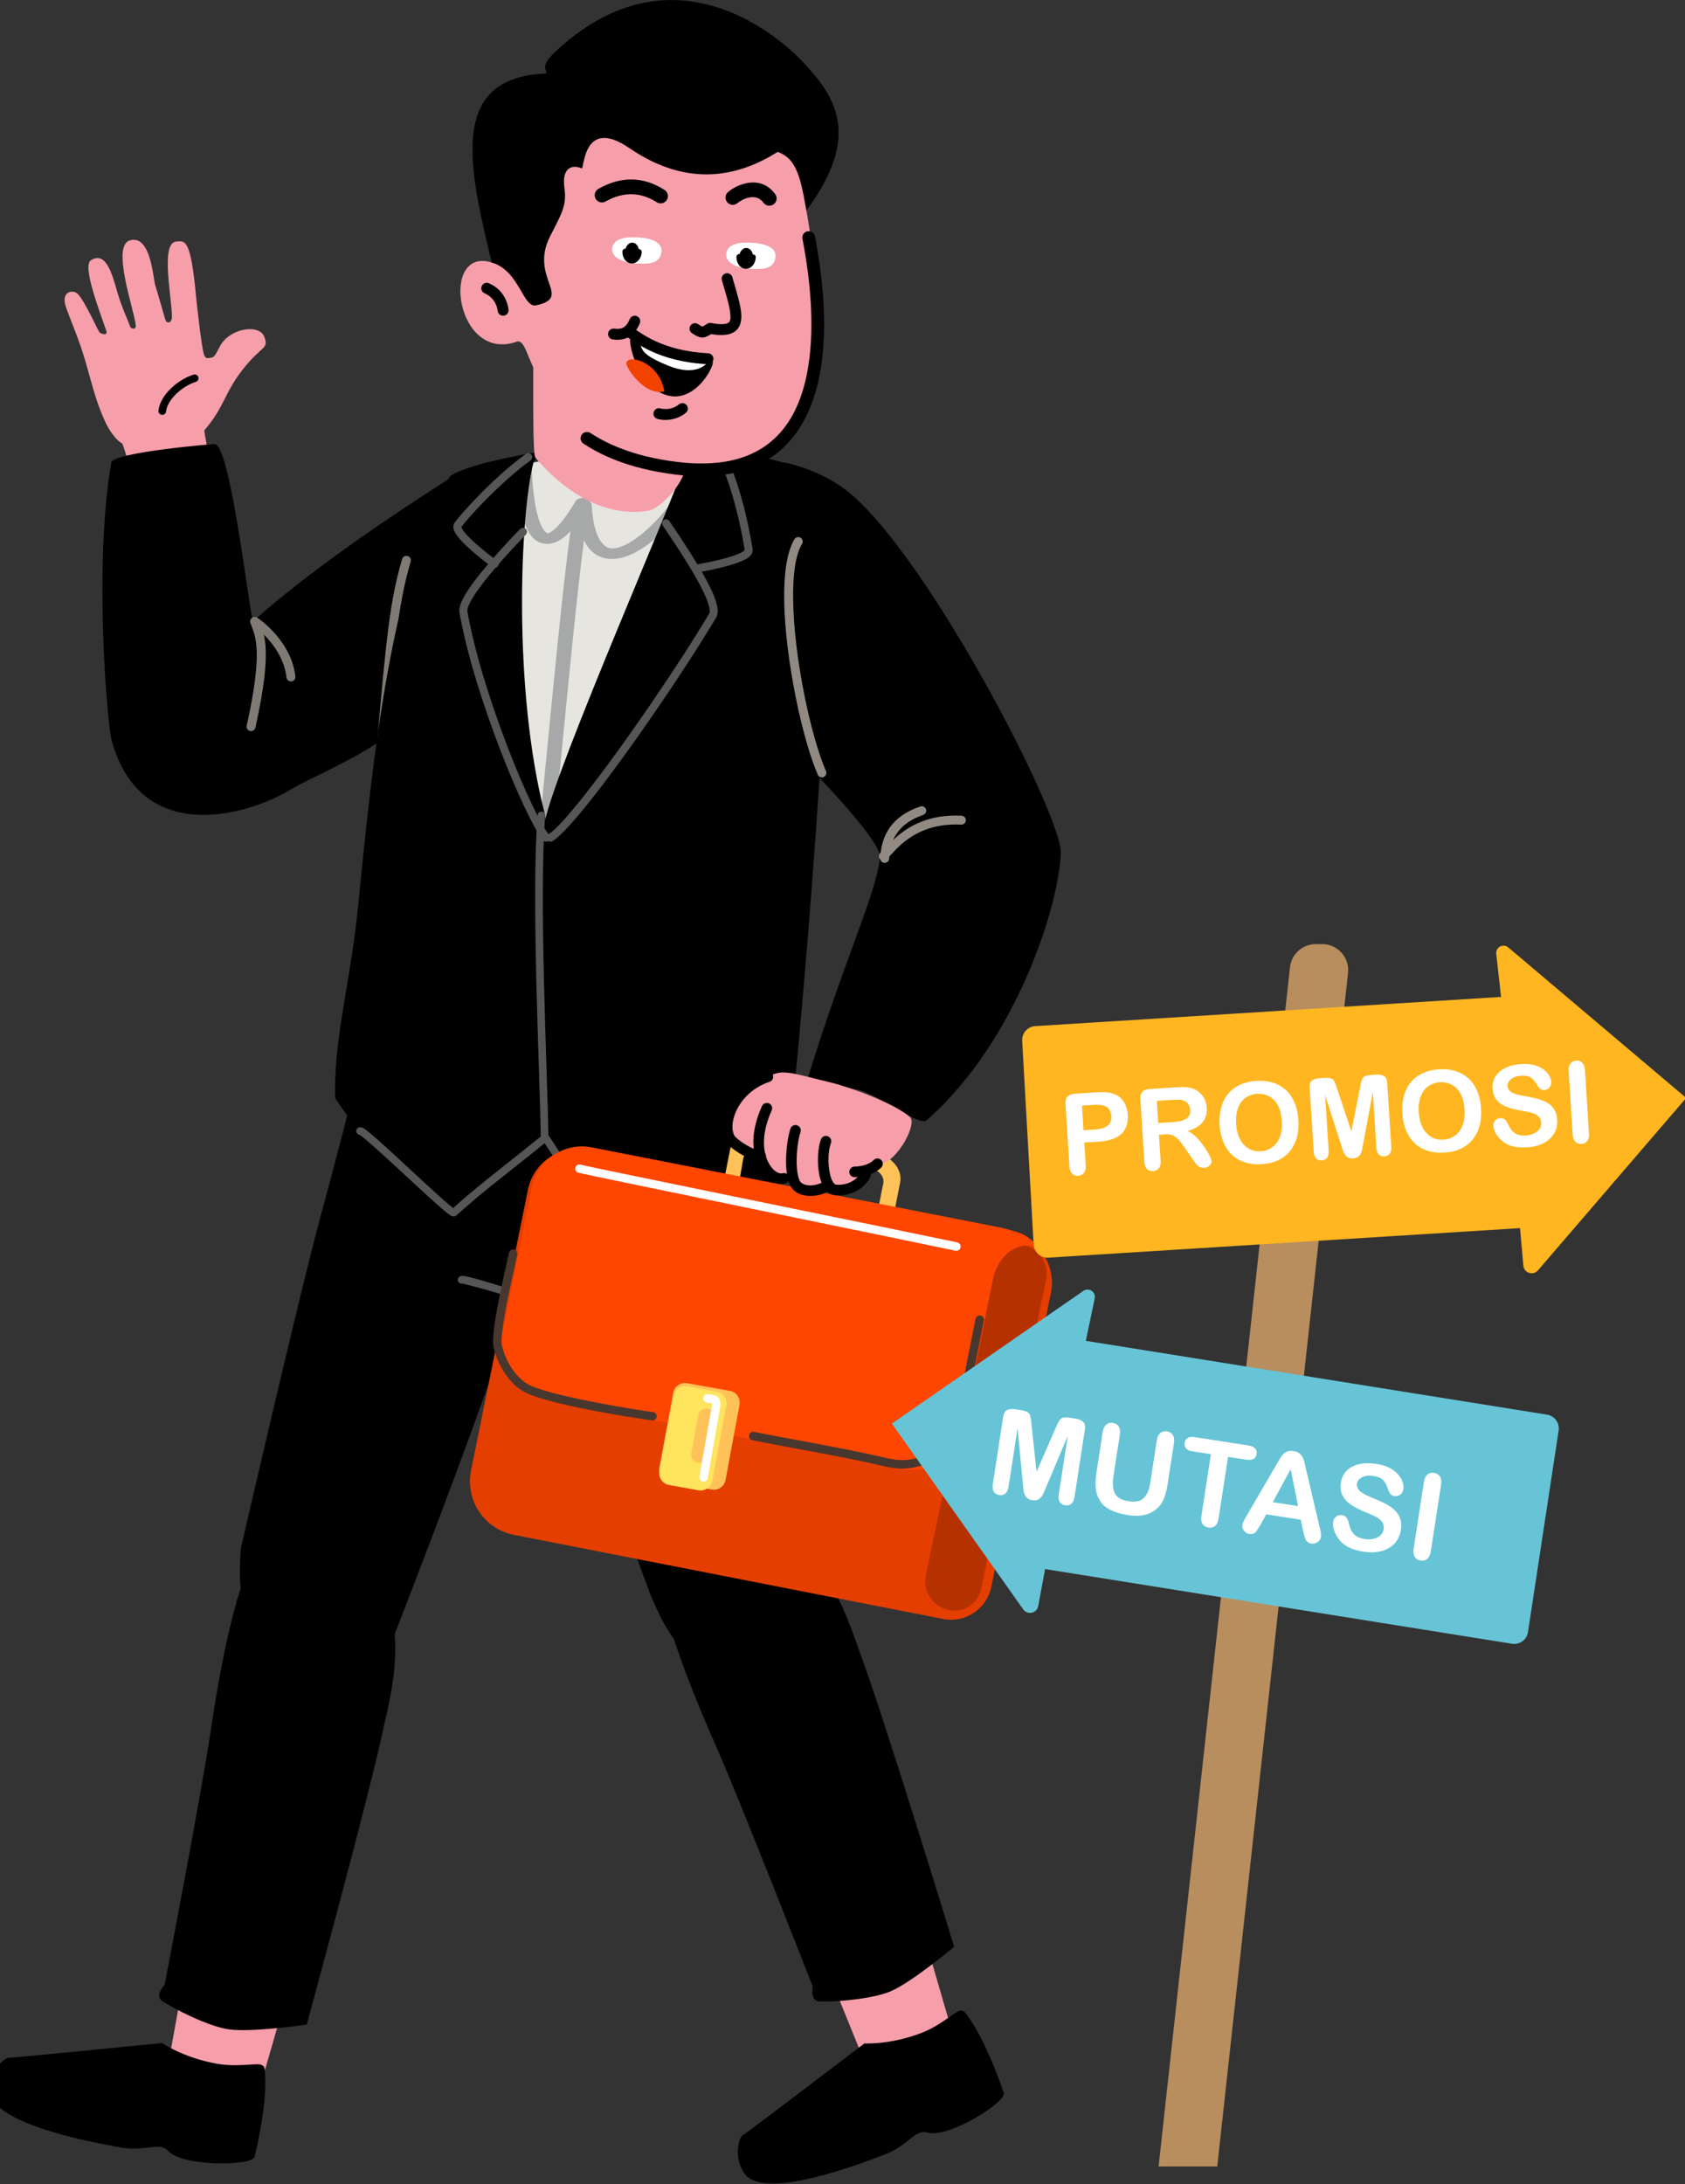 <?xml version="1.0" encoding="UTF-8" standalone="no"?>
<!DOCTYPE svg PUBLIC "-//W3C//DTD SVG 1.1//EN" "http://www.w3.org/Graphics/SVG/1.1/DTD/svg11.dtd">
<svg width="100%" height="100%" viewBox="0 0 1123 1455" version="1.1" xmlns="http://www.w3.org/2000/svg" xmlns:xlink="http://www.w3.org/1999/xlink" xml:space="preserve" xmlns:serif="http://www.serif.com/" style="fill-rule:evenodd;clip-rule:evenodd;stroke-linecap:round;stroke-linejoin:round;stroke-miterlimit:0.203;">
    <rect x="0" y="0" width="1123" height="1455" fill="#333333" stroke="none"/>
    <g transform="matrix(1,0,0,1,-4245.84,-7423.71)">
        <g transform="matrix(1.575,0,0,1.357,3778.37,7337.19)">
            <g transform="matrix(-0.875,0.063,0.047,0.884,1076.16,-465.057)">
                <g>
                    <g transform="matrix(-0.988,0.002,-0.001,0.689,1581.56,-67.586)">
                        <path d="M915.495,1266.46C988.128,1248.83 1030.34,1282.12 1037.69,1300.81C1042.5,1313.05 1028.49,1506.45 1031.28,1522.97C1033.99,1539.04 1005.57,1691.39 1007.34,1709.54C1009.61,1732.81 984.09,1721.38 972.087,1721.63C942.74,1722.23 884.305,1734.69 839.39,1731.41C829.679,1730.7 847.908,1462.51 853.625,1440.46C857.341,1426.13 898.144,1281.64 915.495,1266.46Z" style="fill:rgb(230,229,224);"/>
                    </g>
                    <g transform="matrix(1.024,-0.275,0.129,0.633,-3511.46,-3070.69)">
                        <path d="M3187.09,8786.26L3187.75,8915.44C3187.75,8915.44 3178.67,8924.7 3168.4,8926.33C3148.29,8929.52 3145.2,8910.56 3145.2,8910.56L3137.87,8790.4L3187.09,8786.26Z" style="fill:rgb(246,158,170);"/>
                    </g>
                    <g transform="matrix(0.619,-0.138,0.107,0.638,-2019.65,-3559.75)">
                        <path d="M3184.29,8883.57C3184.13,8883.45 3294.22,8912.25 3299.44,8912.99C3302.21,8913.39 3312.85,8925.86 3310.36,8942.99C3308.32,8957.04 3284.63,8972.4 3205.65,8976.48C3186.05,8977.49 3176.56,8967.02 3169.07,8974.11C3156.26,8986.21 3103.83,8977.37 3102.92,8969.79C3101.25,8955.86 3099.19,8921.61 3102.61,8901C3103.98,8892.77 3103.66,8892.48 3106.34,8891.17C3109.91,8889.42 3124.15,8896.01 3141.3,8894.96C3164.76,8893.53 3180.23,8885.61 3184.29,8883.57Z"/>
                    </g>
                    <g transform="matrix(0.668,-0.176,0.083,0.417,-1863.45,-1561.91)">
                        <path d="M3016.01,8420.7C3016.01,8420.7 3022.14,8475.8 3020.81,8614.31C3020.08,8691.12 3023.81,8946.23 3023.81,8946.23C3023.81,8946.23 3029.69,8962.01 3023.8,8967.08C3015.44,8974.28 2988.57,8990.35 2973.66,8989.43C2957.04,8988.41 2920.49,8966.9 2920.49,8966.9C2920.49,8966.9 2902.77,8652.94 2900.95,8567.47C2900.15,8529.57 2890.73,8394.71 2946.46,8355.59C2992.19,8323.5 3016.01,8420.7 3016.01,8420.7Z"/>
                    </g>
                    <g transform="matrix(0.731,-0.193,0.114,0.57,-2391.76,-3103.37)">
                        <path d="M3013.33,8387.96C3013.33,8387.96 3018.36,8494.35 3025.92,8603.28C3031.22,8679.64 3041.67,8926.61 3041.67,8926.61C3041.67,8926.61 3040.42,8945.37 3038.99,8955.08C3030.24,9014.38 3010.29,9019.04 2988.63,9026.96C2961.39,9036.91 2938.98,9010.64 2938.98,9010.64C2938.98,9010.64 2887.58,8657.69 2885.76,8572.22C2884.95,8534.32 2865.34,8436.19 2865.34,8436.19L3013.33,8387.96Z"/>
                    </g>
                    <g transform="matrix(0.993,0.374,-0.186,0.618,-945.194,-4991.68)">
                        <path d="M3187.09,8786.26L3187.75,8915.44C3187.75,8915.44 3178.67,8924.7 3168.4,8926.33C3148.29,8929.52 3145.2,8910.56 3145.2,8910.56L3137.87,8790.4L3187.09,8786.26Z" style="fill:rgb(246,158,170);"/>
                    </g>
                    <g transform="matrix(0.587,0.25,-0.208,0.61,542.236,-4522.16)">
                        <path d="M3184.29,8883.57C3184.13,8883.45 3294.22,8912.25 3299.44,8912.99C3302.21,8913.39 3312.85,8925.86 3310.36,8942.99C3308.32,8957.04 3284.63,8972.4 3205.65,8976.48C3186.05,8977.49 3176.56,8967.02 3169.07,8974.11C3156.26,8986.21 3103.83,8977.37 3102.92,8969.79C3101.25,8955.86 3099.19,8921.61 3102.61,8901C3103.98,8892.77 3103.66,8892.48 3106.34,8891.17C3109.91,8889.42 3124.15,8896.01 3141.3,8894.96C3164.76,8893.53 3180.23,8885.61 3184.29,8883.57Z"/>
                    </g>
                    <g transform="matrix(0.646,0.247,-0.124,0.406,-257.266,-2719.44)">
                        <path d="M3016.01,8420.7C3016.01,8420.7 3022.14,8475.8 3020.81,8614.31C3020.08,8691.12 3023.81,8946.23 3023.81,8946.23C3023.81,8946.23 3029.69,8962.01 3023.8,8967.08C3015.44,8974.28 2988.57,8990.35 2973.66,8989.43C2957.04,8988.41 2920.49,8966.9 2920.49,8966.9C2920.49,8966.9 2902.77,8652.94 2900.95,8567.47C2900.15,8529.57 2890.73,8394.71 2946.46,8355.59C2992.19,8323.5 3016.01,8420.7 3016.01,8420.7Z"/>
                    </g>
                    <g transform="matrix(0.728,0.192,-0.122,0.571,-472.057,-4243.53)">
                        <path d="M3013.33,8387.96C3013.33,8387.96 3039.55,8466.19 3047.11,8575.12C3052.41,8651.48 3041.67,8926.61 3041.67,8926.61C3041.67,8926.61 3040.42,8945.37 3038.99,8955.08C3030.24,9014.38 3010.29,9019.04 2988.63,9026.96C2961.39,9036.91 2938.98,9010.64 2938.98,9010.64C2938.98,9010.64 2887.58,8657.69 2885.76,8572.22C2884.95,8534.32 2865.34,8436.19 2865.34,8436.19L3013.33,8387.96Z"/>
                    </g>
                    <g transform="matrix(0.594,-0.001,-0.001,0.689,-3334.93,-5041.54)">
                        <path d="M6612.29,9017.36C6600.47,8975.31 6962.18,8857.98 6949.75,9003.96C6945.67,9051.91 6969.22,9092.86 6876.7,9163.26C6852.86,9181.4 6823.56,9146.75 6740.36,9202.02C6655.6,9258.34 6594.91,9172.96 6610.28,9029.43C6610.95,9023.11 6611.09,9024.58 6612.29,9017.36Z"/>
                    </g>
                    <g transform="matrix(0.377,-0.086,0.253,1.241,-132.708,-897.558)">
                        <path d="M953.144,1815.87C951.573,1815.66 949.691,1815.75 948.258,1816.15C946.182,1816.75 945.833,1817.8 947.479,1818.5L948.888,1818.91L950.363,1819.11C951.445,1819.2 953.937,1819.23 957.563,1819.12C971.793,1818.68 1008.19,1816.45 1038.77,1814.72C1059.67,1813.53 1081.7,1812.72 1084.13,1812.63C1085.67,1812.85 1087.53,1812.78 1088.97,1812.38C1091.09,1811.81 1091.53,1810.77 1089.94,1810.05L1088.62,1809.63L1087.13,1809.41C1086.36,1809.33 1085.01,1809.27 1083.14,1809.28C1076.13,1809.33 1058.13,1810.27 1037.52,1811.44C1003.61,1813.36 962.449,1815.92 953.298,1815.88C953.251,1815.88 953.197,1815.88 953.144,1815.87Z" style="fill:rgb(86,86,86);"/>
                    </g>
                    <g transform="matrix(1.962,-0.004,-0.002,1.596,-7753.27,-4226.48)">
                        <path d="M4288.17,3179.69C4292.09,3200.51 4302.31,3298.52 4302.31,3293.29" style="fill:none;stroke:rgb(167,168,168);stroke-width:3.63px;"/>
                    </g>
                    <g transform="matrix(1.962,-0.004,-0.002,1.596,-7753.27,-4226.48)">
                        <path d="M4288.17,3179.69C4302.8,3209.89 4301.86,3171.68 4301.86,3166.46" style="fill:none;stroke:rgb(167,168,168);stroke-width:3.63px;"/>
                    </g>
                    <g transform="matrix(-1.962,0.004,-0.002,1.596,9070.38,-4258.17)">
                        <path d="M4287.07,3178.83C4286.78,3217.98 4313.36,3179.35 4312.52,3173.73" style="fill:none;stroke:rgb(167,168,168);stroke-width:3.63px;"/>
                    </g>
                    <g transform="matrix(0.643,0.095,-0.081,0.683,-3005.36,-5674.2)">
                        <path d="M7037.06,8467.61C7018.87,8452.12 7017.38,8441.47 7000.15,8425.4C6982.86,8409.27 6978.29,8413.65 6979.68,8403.19C6981.16,8391.95 7003.19,8390.6 7013.26,8403.37C7016.57,8407.56 7018.54,8411.28 7021,8411.36C7024.62,8411.46 7026.02,8411.38 7026.4,8407.65C7027.09,8400.92 7023.96,8363.28 7023.8,8361.67C7018.94,8313.13 7023.9,8315.1 7030.32,8314.4C7042.27,8313.09 7041.56,8360.17 7044.39,8373.57C7045.34,8378.08 7049.16,8378.06 7049.51,8374.52C7049.95,8369.88 7051.03,8354.07 7051.85,8345.93C7052.47,8339.71 7047.61,8305.03 7063.72,8306.37C7078.52,8307.6 7070.71,8362.51 7071.95,8374.5C7072.36,8378.41 7076.14,8376.36 7076.23,8374.43C7076.35,8371.79 7079.7,8357.8 7080.62,8344.46C7081.83,8326.75 7083.8,8311.51 7095.18,8316.18C7102.39,8319.14 7096.57,8355.67 7094.25,8374.09C7093.78,8377.87 7096.81,8377.01 7099.32,8374.69C7100.07,8373.99 7105.26,8348.49 7109.62,8340.87C7112.17,8336.42 7121.74,8335.83 7120.3,8348.87C7119.52,8355.99 7116.2,8372.89 7114.68,8387.16C7112.38,8408.89 7112.95,8426.66 7107.78,8447.98C7105.95,8455.51 7101.97,8463.36 7099.3,8465.3C7097.9,8466.31 7098.01,8489.06 7093.37,8492.75C7080.1,8503.28 7054.35,8495.24 7039.24,8497.76C7036.98,8498.14 7037.87,8467.94 7037.06,8467.61Z" style="fill:rgb(246,158,170);"/>
                    </g>
                    <g transform="matrix(0.605,0.086,-0.078,0.684,-2770.59,-5597.45)">
                        <path d="M7044.52,8392.17C7056.55,8393.64 7071.42,8402.59 7074.69,8413.33" style="fill:none;stroke:black;stroke-width:6.06px;"/>
                    </g>
                    <g transform="matrix(-0.601,0.124,0.108,0.678,1119.88,-122.092)">
                        <path d="M890.688,1214.78C887.466,1218.25 801.441,1287.14 748.357,1348.57C745.471,1346.91 714.617,1211.6 701.693,1210.72C700.084,1210.62 622.375,1226.88 621.988,1235C617.826,1322.35 644.207,1446.37 648.313,1456.67C680.674,1537.82 759.578,1506.13 793.673,1479.58C823.511,1456.36 892.736,1425.91 914.561,1348.67C937.27,1268.3 895.534,1222.32 890.688,1214.78Z"/>
                    </g>
                    <g transform="matrix(-0.563,0.268,0.236,0.635,938.43,-159.027)">
                        <path d="M769.098,1320.88C767.951,1319.26 768.303,1317.02 769.884,1315.87C771.465,1314.72 773.68,1315.1 774.827,1316.71C780.471,1324.66 792.251,1330.11 800.63,1399.12C800.869,1401.09 799.489,1402.87 797.551,1403.1C795.612,1403.32 793.845,1401.9 793.606,1399.93C785.574,1333.78 774.508,1328.49 769.098,1320.88Z" style="fill:rgb(128,122,116);"/>
                    </g>
                    <g transform="matrix(0.493,-0.408,-0.36,-0.555,854.977,1959.72)">
                        <path d="M724.687,1267.79C723.762,1266.03 724.414,1263.87 726.14,1262.96C727.867,1262.06 730.02,1262.75 730.945,1264.5C773.473,1345.19 786.154,1370.09 796.248,1403.7C796.818,1405.6 795.759,1407.58 793.885,1408.13C792.011,1408.68 790.027,1407.58 789.457,1405.68C779.456,1372.38 766.826,1347.74 724.687,1267.79Z" style="fill:rgb(128,122,116);"/>
                    </g>
                    <g transform="matrix(-0.563,0.268,0.236,0.635,938.43,-159.027)">
                        <path d="M771.4,1322.33C769.472,1322 768.158,1320.14 768.469,1318.19C768.779,1316.24 770.597,1314.92 772.525,1315.26C776.411,1315.93 804.984,1324.97 816.881,1349.9C817.734,1351.69 817.001,1353.83 815.245,1354.68C813.488,1355.53 811.369,1354.77 810.515,1352.98C800.012,1330.97 774.83,1322.93 771.4,1322.33Z" style="fill:rgb(128,122,116);"/>
                    </g>
                    <g transform="matrix(-0.61,0.001,-0.001,0.689,1263.29,-71.041)">
                        <path d="M957.627,1593.47C959.382,1592.59 961.498,1593.33 962.35,1595.11C963.203,1596.89 962.47,1599.05 960.715,1599.92C958.544,1601 957.039,1602.71 954.425,1605.45C949.863,1610.22 942.557,1617.87 925.993,1630.47C924.429,1631.66 922.212,1631.34 921.047,1629.75C919.881,1628.17 920.205,1625.91 921.769,1624.72C940.568,1610.42 947.111,1602.68 951.454,1598.28C953.669,1596.04 955.433,1594.56 957.627,1593.47Z" style="fill:rgb(145,138,131);"/>
                    </g>
                    <g transform="matrix(-0.61,0.001,-0.001,0.647,1263.86,-4.241)">
                        <path d="M1080.59,1261.65C1074.14,1283.09 964.386,1513.1 952.849,1558.94C951.027,1566.18 940.87,1770.55 936.563,1826.86C936.54,1827.15 970.432,1904.67 975.053,1904.22C1046.99,1897.14 1117.77,1849.24 1132.11,1828.22C1157.3,1665.64 1206.41,1288.83 1187.83,1278.05C1165.74,1265.24 1109.43,1247.53 1078.41,1243.92C1072.29,1243.21 1081.15,1259.77 1080.59,1261.65Z"/>
                    </g>
                    <g transform="matrix(-0.61,0.001,-0.001,0.647,1263.21,-17.608)">
                        <path d="M960.623,1264.57C947.295,1266.24 908.451,1271.14 894.07,1280.05C843.344,1360.41 819.164,1513.59 799.951,1642.07C790.21,1707.21 773.318,1756.78 772.106,1806.14C772.102,1806.31 790.146,1841.18 814.388,1870.27C831.528,1890.83 856.964,1908.51 858.374,1908.99C858.831,1909.14 935.351,1848.25 935.464,1847.52C942.276,1803.88 954.371,1588.29 951.95,1574.76C932.565,1466.44 947.34,1315.82 960.616,1272.38C961.017,1271.06 969.274,1263.48 960.623,1264.57Z"/>
                    </g>
                    <g transform="matrix(0.377,-0.086,0.253,1.241,-100.872,-956.238)">
                        <path d="M978.834,1645.86C979.074,1644.94 977.126,1644.16 974.488,1644.1C971.849,1644.05 969.512,1644.75 969.273,1645.67C959.873,1681.61 913.382,1754.56 897.273,1784.52C896.785,1785.43 898.504,1786.28 901.108,1786.42C903.712,1786.56 906.222,1785.93 906.709,1785.03C922.854,1755 969.413,1681.88 978.834,1645.86Z" style="fill:rgb(86,86,86);"/>
                    </g>
                    <g transform="matrix(0.377,-0.086,0.253,1.241,-100.872,-956.238)">
                        <path d="M1000.67,1820.19C970.038,1807.27 941.178,1797.35 905.609,1783.64C903.868,1782.97 900.834,1782.93 898.837,1783.56C896.84,1784.18 896.632,1785.24 898.373,1785.91C934.617,1799.88 963.881,1809.89 995.181,1823.2L996.299,1823.55L997.938,1823.78L999.997,1823.8C1000.59,1823.76 1001.46,1823.68 1002.55,1823.52C1011.78,1822.13 1053.28,1812.07 1087.44,1804C1103.13,1800.29 1117.25,1797 1125.86,1795.22C1128.35,1794.7 1131,1794.25 1131.99,1794.08C1133.06,1794.08 1134.16,1793.96 1135.08,1793.71C1137.21,1793.14 1137.64,1792.09 1136.06,1791.38L1134.68,1790.95L1132.75,1790.73C1131.88,1790.68 1129.92,1790.76 1127.24,1791.2C1120.32,1792.37 1102.54,1796.46 1082.2,1801.27C1050.46,1808.78 1012.33,1818.06 1000.67,1820.19ZM1128.92,1793.66C1128.71,1793.6 1128.53,1793.53 1128.37,1793.45C1128.53,1793.53 1128.72,1793.6 1128.92,1793.66Z" style="fill:rgb(86,86,86);"/>
                    </g>
                    <g transform="matrix(-0.377,-0.085,-0.257,1.242,1489.26,-959.388)">
                        <path d="M938.567,1824.31C940.14,1824.48 944.032,1824.87 948.358,1825.06C958.063,1825.5 973.347,1825.66 994.438,1824.93C997.095,1824.84 999.383,1825.51 999.545,1826.42C999.707,1827.34 997.681,1828.15 995.025,1828.25C961.889,1829.39 942.283,1828.37 935.39,1827.54C933.483,1827.3 932.244,1827.05 931.563,1826.84L930.509,1826.44L929.842,1825.97C918.038,1812.95 905.074,1792.11 897.492,1785.43C896.534,1784.59 897.772,1783.61 900.255,1783.24C902.738,1782.88 905.532,1783.27 906.49,1784.11C914.008,1790.73 926.832,1811.2 938.567,1824.31Z" style="fill:rgb(86,86,86);"/>
                    </g>
                    <g transform="matrix(-0.61,0.001,-0.001,0.689,1266.79,-57.293)">
                        <path d="M1163.8,1264.85C1176.69,1268.12 1194.47,1276.04 1208.76,1287.6C1268.11,1335.58 1365.78,1560.18 1363.25,1591.81C1360.14,1630.65 1320.32,1739.79 1244.21,1800C1238.65,1804.4 1219.71,1787 1197.12,1774.69C1178.27,1764.42 1146.34,1776.53 1153.06,1758.39C1186.52,1668.16 1216.75,1613.25 1220.18,1586.51C1221.99,1572.41 1167.5,1509.62 1167.53,1508.94C1175.16,1373.25 1170.81,1277.53 1163.8,1264.85Z"/>
                    </g>
                    <g transform="matrix(0.965,-0.285,0.207,0.907,-5209.2,1812.73)">
                        <path d="M5716.12,1167.17L5709.09,1167.17C5705.27,1167.17 5701.61,1165.65 5698.9,1162.95C5696.2,1160.25 5694.69,1156.59 5694.69,1152.77L5694.69,1133.51C5694.69,1129.69 5696.2,1126.03 5698.9,1123.33C5701.61,1120.63 5705.27,1119.12 5709.09,1119.12L5764.19,1119.12C5768.01,1119.12 5771.67,1120.63 5774.37,1123.33C5777.07,1126.03 5778.59,1129.69 5778.59,1133.51L5778.59,1152.77C5778.59,1156.59 5777.07,1160.25 5774.37,1162.95C5771.67,1165.65 5768.01,1167.17 5764.19,1167.17L5759.72,1167.17C5762.4,1166.58 5767.61,1166.68 5769.57,1164.71C5772.27,1162.01 5771.14,1159.2 5771.14,1155.39L5771.49,1137.1C5771.49,1135.17 5770.72,1133.31 5769.35,1131.94C5767.99,1130.58 5766.13,1129.81 5764.2,1129.81L5709.8,1128.6C5705.83,1128.6 5702.62,1131.82 5702.62,1135.78L5702.62,1155.25C5702.62,1159.07 5703.08,1160 5705.78,1162.7C5707.74,1164.66 5713.45,1166.58 5716.12,1167.17Z" style="fill:rgb(255,194,89);"/>
                    </g>
                    <g transform="matrix(1,0,-6.93889e-18,1,13.252,0.456)">
                        <g transform="matrix(0.797,-0.239,0.182,0.781,-4340.76,1665.32)">
                            <path d="M5991.28,1222.8C6007.85,1222.8 6021.23,1238.47 6021.23,1257.87C6021.23,1308.61 6021.23,1402.1 6021.23,1454.22C6021.23,1464.17 6017.85,1473.73 6011.82,1480.79C6005.79,1487.85 5997.63,1491.81 5989.12,1491.81C5926.31,1491.81 5788.45,1491.81 5732.82,1491.81C5719.57,1491.81 5708.85,1479.27 5708.85,1463.75L5708.85,1258.23C5708.85,1248.85 5712.05,1239.84 5717.73,1233.18C5723.4,1226.53 5731.1,1222.8 5739.11,1222.8C5798.94,1222.8 5931.7,1222.8 5991.28,1222.8Z" style="fill:rgb(228,62,0);"/>
                        </g>
                        <g transform="matrix(0.366,-0.113,0.188,0.784,-2225.06,-4582.33)">
                            <path d="M3243.96,7914.55C3263.19,7914.55 3278.73,7922.87 3278.73,7933.17C3278.73,7979.61 3278.73,8100.26 3278.73,8148.32C3278.73,8153.66 3274.75,8158.79 3267.68,8162.58C3260.61,8166.36 3251.03,8168.49 3241.06,8168.49C3241.01,8168.49 3240.97,8168.49 3240.93,8168.49C3221.7,8168.49 3206.17,8160.17 3206.17,8149.87C3206.17,8103.43 3206.17,7982.78 3206.17,7934.73C3206.17,7929.39 3210.14,7924.25 3217.21,7920.47C3224.28,7916.68 3233.86,7914.55 3243.84,7914.55C3243.88,7914.55 3243.92,7914.55 3243.96,7914.55Z" style="fill:rgb(181,49,0);"/>
                        </g>
                        <g transform="matrix(0.703,-0.211,0.118,0.509,-3698.37,1828.25)">
                            <path d="M5987.29,1222.8C6006.06,1222.8 6021.23,1246.85 6021.23,1276.62C6021.23,1323.31 6021.23,1390.58 6021.23,1437.43C6021.23,1451.83 6017.62,1465.66 6011.18,1475.87C6004.74,1486.08 5996.02,1491.81 5986.94,1491.81C5926.73,1491.81 5802.76,1491.81 5742.8,1491.81C5724.02,1491.81 5708.85,1467.76 5708.85,1437.99C5708.85,1375.01 5708.85,1279.22 5708.85,1279.22C5708.85,1279.22 5709.81,1252.41 5696.84,1239.56C5687.47,1230.26 5679.87,1238.79 5679.87,1238.79C5679.87,1238.79 5688.36,1228.1 5695.09,1225.34C5699.64,1223.47 5710.01,1222.8 5710.01,1222.8C5710.01,1222.8 5906.59,1222.8 5987.29,1222.8Z" style="fill:rgb(255,70,0);"/>
                        </g>
                        <g transform="matrix(0.817,-0.167,0.145,0.922,-4330.59,1075.56)">
                            <path d="M5658.12,1263.24C5658.02,1261.85 5656.83,1260.82 5655.46,1260.93C5654.1,1261.05 5653.08,1262.26 5653.19,1263.64C5654.4,1279.32 5657.48,1318.88 5658.2,1324.59C5659.38,1334.05 5665.49,1345.28 5676.29,1351.46C5687.34,1357.78 5696.05,1356.56 5703.19,1355.75C5728.26,1352.9 5762.23,1351.12 5778.81,1349.61C5780.17,1349.49 5781.17,1348.26 5781.06,1346.88C5780.94,1345.5 5779.74,1344.48 5778.38,1344.6C5761.77,1346.11 5727.76,1347.89 5702.66,1350.75C5696.31,1351.47 5688.54,1352.69 5678.72,1347.07C5669.41,1341.75 5664.13,1332.09 5663.11,1323.94C5662.39,1318.25 5659.33,1278.85 5658.12,1263.24Z" style="fill:rgb(71,55,47);"/>
                        </g>
                        <g transform="matrix(0.817,-0.167,0.145,0.922,-4330.59,1075.56)">
                            <path d="M5838.68,1339.8C5837.34,1339.52 5836.03,1340.4 5835.76,1341.77C5835.49,1343.13 5836.35,1344.45 5837.69,1344.73C5837.89,1344.77 5860.8,1344.16 5882.01,1342.13C5896.3,1340.76 5909.82,1338.71 5915.29,1335.97C5923.76,1331.74 5930.97,1322.55 5934.54,1312.71C5935.48,1310.13 5935.79,1304.86 5935.62,1298.4C5935.25,1284.28 5932.85,1264.12 5932.17,1255.88C5932.05,1254.5 5930.85,1253.47 5929.49,1253.59C5928.13,1253.71 5927.12,1254.93 5927.23,1256.32C5927.91,1264.5 5930.3,1284.52 5930.67,1298.55C5930.82,1304.15 5930.71,1308.74 5929.9,1310.98C5926.77,1319.61 5920.54,1327.75 5913.11,1331.46C5907.93,1334.05 5895.1,1335.82 5881.56,1337.12C5861.03,1339.08 5838.88,1339.84 5838.68,1339.8Z" style="fill:rgb(71,55,47);"/>
                        </g>
                        <g transform="matrix(0.817,-0.167,0.145,0.922,-4330.59,1075.56)">
                            <path d="M5673.87,1219.53C5672.51,1219.67 5671.51,1220.9 5671.64,1222.28C5671.76,1223.66 5672.97,1224.67 5674.33,1224.54C5697.91,1222.22 5896,1204.66 5897.89,1204.05C5899.19,1203.62 5899.91,1202.2 5899.49,1200.88C5899.07,1199.56 5897.68,1198.83 5896.38,1199.26C5894.5,1199.87 5697.34,1217.23 5673.87,1219.53Z" style="fill:white;"/>
                        </g>
                        <g transform="matrix(0.946,-0.266,0.17,0.781,-5108.39,1836.19)">
                            <path d="M5814.01,1320.58C5817.25,1320.58 5819.87,1324.21 5819.87,1328.71C5819.87,1341.98 5819.87,1368.12 5819.87,1381.43C5819.87,1383.6 5819.24,1385.69 5818.14,1387.23C5817.03,1388.78 5815.52,1389.64 5813.96,1389.64C5807.86,1389.64 5798.43,1389.64 5792.35,1389.64C5789.11,1389.64 5786.49,1386.01 5786.49,1381.5C5786.49,1368.24 5786.49,1342.1 5786.49,1328.79C5786.49,1326.62 5787.12,1324.53 5788.23,1322.99C5789.34,1321.44 5790.84,1320.58 5792.41,1320.58C5798.5,1320.58 5807.94,1320.58 5814.01,1320.58Z" style="fill:rgb(255,194,89);"/>
                        </g>
                        <g transform="matrix(0.755,-0.212,0.17,0.781,-3996.78,1523.68)">
                            <path d="M5812.53,1320.58C5816.59,1320.58 5819.87,1324.21 5819.87,1328.71C5819.87,1341.98 5819.87,1368.12 5819.87,1381.43C5819.87,1383.6 5819.09,1385.69 5817.7,1387.23C5816.31,1388.78 5814.42,1389.64 5812.46,1389.64C5806.91,1389.64 5799.36,1389.64 5793.84,1389.64C5789.78,1389.64 5786.49,1386.01 5786.49,1381.5C5786.49,1368.24 5786.49,1342.1 5786.49,1328.79C5786.49,1326.62 5787.28,1324.53 5788.67,1322.99C5790.06,1321.44 5791.94,1320.58 5793.9,1320.58C5799.45,1320.58 5807,1320.58 5812.53,1320.58Z" style="fill:rgb(255,228,94);"/>
                        </g>
                        <g transform="matrix(0.224,-0.063,0.093,0.428,-815.733,1136.17)">
                            <path d="M5803.32,1320.58C5812.47,1320.58 5819.87,1325.02 5819.87,1330.52C5819.87,1343.58 5819.87,1366.4 5819.87,1379.54C5819.87,1382.21 5818.1,1384.78 5814.94,1386.68C5811.78,1388.58 5807.51,1389.64 5803.06,1389.64C5803.05,1389.64 5803.05,1389.64 5803.04,1389.64C5793.89,1389.64 5786.49,1385.2 5786.49,1379.7C5786.49,1366.64 5786.49,1343.82 5786.49,1330.68C5786.49,1328.01 5788.27,1325.43 5791.42,1323.54C5794.58,1321.64 5798.86,1320.58 5803.31,1320.58C5803.31,1320.58 5803.32,1320.58 5803.32,1320.58Z" style="fill:rgb(255,194,89);"/>
                        </g>
                        <g transform="matrix(0.077,0.933,-0.826,0.09,1157.26,-4154.72)">
                            <path d="M5765.6,1206.3L5765.17,1203.56C5765.13,1202.19 5763.96,1201.12 5762.57,1201.17C5761.19,1201.22 5760.1,1202.37 5760.15,1203.73C5760.15,1203.73 5760.22,1205.78 5760.62,1207.37C5760.89,1208.47 5761.38,1209.37 5761.88,1209.87C5762.59,1210.58 5763.68,1211.06 5764.93,1211.22C5766.58,1211.43 5768.51,1211.11 5768.95,1211.03L5809.77,1205.34C5811.14,1205.14 5812.1,1203.89 5811.9,1202.54C5811.71,1201.19 5810.44,1200.25 5809.06,1200.44L5768.2,1206.14C5768.14,1206.14 5768.09,1206.15 5768.03,1206.17C5768.03,1206.17 5767.02,1206.38 5766,1206.35C5765.89,1206.34 5765.73,1206.32 5765.6,1206.3Z" style="fill:white;"/>
                        </g>
                    </g>
                    <g transform="matrix(-0.573,-0.226,-0.208,0.652,1523.78,461.515)">
                        <path d="M1161.42,1473.71C1134.65,1453.98 1131.05,1448.66 1115.68,1451.19C1104.26,1453.06 1084.62,1460.28 1074.02,1475.39C1064.15,1489.45 1087.71,1507.1 1087.52,1507.66C1085.22,1514.36 1093.75,1529.94 1101.91,1530.59C1104.53,1534.97 1102.98,1540.97 1107.2,1544.51C1112.66,1549.09 1123.98,1550.69 1127.12,1551.28C1131.71,1552.13 1129.6,1558.2 1140.87,1559.4C1150.56,1560.43 1160.63,1541.34 1169.71,1548.15C1180.82,1556.46 1212.44,1531.92 1208.88,1524.03C1202.31,1509.48 1175.15,1483.84 1161.42,1473.71Z" style="fill:rgb(246,158,170);"/>
                    </g>
                    <g transform="matrix(-0.385,-0.152,-0.181,0.568,1278.64,509.669)">
                        <path d="M1114.17,1462.02C1116.76,1460.19 1120.74,1460.3 1123.06,1462.26C1125.38,1464.23 1125.16,1467.31 1122.58,1469.15C1097.9,1486.65 1091.91,1504.07 1094.82,1515.6C1095.65,1518.91 1097.21,1521.67 1099.29,1523.62C1100.76,1524.99 1102.42,1525.97 1104.27,1526.1C1107.72,1526.35 1110.21,1528.72 1109.82,1531.4C1109.43,1534.08 1106.31,1536.05 1102.86,1535.81C1096.04,1535.32 1089.18,1531.38 1085.17,1524.4C1077.67,1511.37 1079.7,1486.46 1114.17,1462.02Z"/>
                    </g>
                    <g transform="matrix(-0.385,-0.152,-0.181,0.568,1289.2,496.481)">
                        <path d="M1104.84,1526.16C1107.99,1526.62 1110.18,1528.87 1109.82,1531.4C1109.43,1534.08 1106.31,1536.05 1102.86,1535.81L1100.83,1535.48C1100.11,1535.3 1099.31,1535.04 1098.47,1534.68C1096.36,1533.77 1093.65,1532.06 1090.82,1529.78C1085,1525.1 1078.34,1517.93 1074.85,1512.08C1073.01,1508.99 1072.06,1506.16 1072.06,1504.04C1072.06,1496.08 1077.47,1487 1087.28,1479.27C1101.08,1468.38 1123.56,1460.06 1149.73,1461.57C1153.19,1461.77 1155.73,1464.11 1155.4,1466.79C1155.07,1469.48 1152,1471.49 1148.54,1471.29C1126.61,1470.02 1107.75,1476.9 1096.18,1486.02C1089.06,1491.64 1084.65,1498.06 1084.65,1503.84C1084.65,1505.13 1085.62,1506.82 1086.85,1508.73C1089.29,1512.51 1093.1,1516.78 1096.89,1520.27C1099.85,1523.01 1104.31,1525.83 1104.84,1526.16Z"/>
                    </g>
                    <g transform="matrix(-0.573,-0.226,-0.208,0.652,1523.78,461.515)">
                        <path d="M1123.85,1545.52C1125.79,1544.95 1127.9,1545.82 1128.8,1547.68C1129.81,1549.77 1128.91,1552.33 1126.81,1553.38C1126.28,1553.64 1123.97,1554.2 1120.75,1553.99C1114.95,1553.61 1105.54,1551.17 1101.18,1543.53C1099.38,1540.38 1099.17,1535.34 1100.58,1529.47C1103.31,1518.16 1111.62,1503.19 1117.9,1496.02C1119.46,1494.24 1122.14,1494.03 1123.88,1495.56C1125.63,1497.08 1125.78,1499.76 1124.22,1501.54C1119.41,1507.04 1113.29,1517.66 1110.11,1526.94C1109.1,1529.86 1108.39,1532.63 1108.15,1535.05C1107.99,1536.73 1107.97,1538.18 1108.55,1539.2C1110.3,1542.26 1113.46,1543.79 1116.4,1544.64C1119.43,1545.52 1123.46,1545.52 1123.85,1545.52Z"/>
                    </g>
                    <g transform="matrix(-0.573,-0.226,-0.208,0.652,1523.78,461.515)">
                        <path d="M1149.72,1551.58C1147.48,1550.94 1146.22,1548.59 1146.9,1546.34C1147.59,1544.08 1149.96,1542.77 1152.19,1543.41C1153.53,1543.8 1161.43,1547.43 1168.74,1544.55C1170.93,1543.69 1173.37,1544.76 1174.19,1546.93C1175.01,1549.11 1173.89,1551.58 1171.7,1552.44C1162.02,1556.26 1151.49,1552.09 1149.72,1551.58Z"/>
                    </g>
                    <g transform="matrix(-0.573,-0.226,-0.208,0.652,1523.78,461.515)">
                        <path d="M1136.85,1513.15C1138.51,1511.46 1141.19,1511.42 1142.84,1513.05C1144.48,1514.68 1144.47,1517.37 1142.81,1519.06C1138.51,1523.41 1133.58,1533.74 1132.16,1542.23C1131.74,1544.74 1131.62,1547.08 1132.05,1548.98C1132.29,1550.02 1132.65,1550.93 1133.52,1551.36C1143.24,1556.22 1152.05,1552.9 1155.12,1549.83C1156.79,1548.15 1159.48,1548.13 1161.11,1549.77C1162.75,1551.41 1162.72,1554.1 1161.05,1555.77C1156.56,1560.26 1143.78,1566.06 1129.61,1558.97C1125.39,1556.86 1123.24,1552.23 1123.32,1546.12C1123.46,1535.26 1130.76,1519.31 1136.85,1513.15Z"/>
                    </g>
                    <g transform="matrix(0.377,-0.092,0.253,1.322,-100.444,-1241.23)">
                        <path d="M978.158,1644.81C976.57,1644.08 973.442,1643.9 971.177,1644.43C968.912,1644.95 968.362,1645.98 969.949,1646.71C989.579,1655.83 1012.58,1667.18 1022.8,1674.91C1025.26,1676.76 1026.96,1678.39 1027.59,1679.7C1027.89,1680.33 1027.98,1680.86 1027.56,1681.27C993.886,1713.64 908.943,1759.28 882.988,1767.1C880.948,1767.72 880.807,1768.75 882.675,1769.42C884.542,1770.08 887.715,1770.12 889.755,1769.5C916.141,1761.55 1002.81,1715.21 1037.05,1682.3C1037.89,1681.49 1038.09,1680.43 1037.49,1679.17C1036.76,1677.65 1034.86,1675.75 1032.01,1673.59C1021.58,1665.71 998.182,1654.11 978.158,1644.81Z" style="fill:rgb(86,86,86);"/>
                    </g>
                    <g transform="matrix(-0.372,0.117,0.315,1.305,451.716,-1396.31)">
                        <path d="M942.881,1633.86C940.893,1633.23 940.833,1632.2 942.748,1631.55C944.662,1630.9 947.83,1630.88 949.818,1631.51C977.382,1640.21 1009.05,1650.56 1023.76,1657.75C1027.86,1659.75 1030.68,1661.53 1031.95,1662.99C1033.06,1664.27 1033.05,1665.36 1032.15,1666.23C1008.32,1689.13 961.429,1726.49 926.441,1749.56C911.094,1759.67 897.822,1767.08 889.767,1769.5C887.741,1770.11 884.574,1770.07 882.701,1769.41C880.827,1768.75 880.951,1767.71 882.977,1767.1C890.624,1764.79 902.908,1757.71 917.479,1748.1C952.3,1725.14 998.966,1687.97 1022.68,1665.17C1023.18,1664.69 1022.63,1664.07 1021.76,1663.32C1020.5,1662.23 1018.32,1660.96 1015.45,1659.56C1001.03,1652.52 969.906,1642.39 942.881,1633.86Z" style="fill:rgb(86,86,86);"/>
                    </g>
                    <g transform="matrix(0.377,-0.092,0.253,1.322,-104.436,-1282.37)">
                        <path d="M1041.41,1677.92C1041.32,1678 1041.14,1678.14 1040.97,1678.23C1040.32,1678.58 1039.35,1678.96 1038.14,1679.37C1029.43,1682.29 1009.8,1686.15 990.847,1689.5C988.407,1689.93 987.483,1690.93 988.785,1691.73C990.087,1692.52 993.126,1692.82 995.566,1692.38C1015.54,1688.85 1036.11,1684.73 1045.29,1681.65C1048.26,1680.65 1050.15,1679.72 1050.95,1678.92C1051.35,1678.53 1051.53,1678.15 1051.51,1677.8L1051.28,1677.19L1050.63,1676.59C1046.46,1673.82 1013.68,1656.82 975.7,1644.47C973.746,1643.83 970.57,1643.84 968.613,1644.48C966.655,1645.12 966.652,1646.16 968.606,1646.8C1005,1658.64 1036.56,1674.83 1041.41,1677.92Z" style="fill:rgb(86,86,86);"/>
                    </g>
                    <g transform="matrix(-0.358,0.164,0.444,1.256,204.757,-1415.65)">
                        <path d="M1041.43,1677.89C1036.62,1674.73 1006.48,1656.11 970.07,1644.26C968.109,1643.62 968.095,1642.59 970.039,1641.95C971.983,1641.32 975.153,1641.32 977.114,1641.96C1015.08,1654.31 1046.45,1673.84 1050.62,1676.61L1051.27,1677.21L1051.5,1677.82C1051.52,1678.17 1051.35,1678.55 1050.95,1678.94C1050.15,1679.73 1048.26,1680.66 1045.31,1681.65C1036.14,1684.73 1015.57,1688.85 995.609,1692.38C993.187,1692.81 990.144,1692.51 988.818,1691.72C987.492,1690.93 988.382,1689.93 990.804,1689.51C1009.76,1686.16 1029.4,1682.29 1038.12,1679.37C1039.34,1678.96 1040.32,1678.58 1040.97,1678.22C1041.14,1678.12 1041.33,1677.98 1041.43,1677.89Z" style="fill:rgb(86,86,86);"/>
                    </g>
                    <g transform="matrix(0.61,-0.001,-0.001,0.689,15.869,-68.945)">
                        <path d="M1082.47,1269.06C1080.91,1270.42 1047.67,1321.69 996.7,1317.13C984.628,1316.06 960.688,1290.25 965.144,1279.84C967.028,1275.43 952.301,1222.54 966.428,1211.01C1008.5,1176.67 1084.55,1142.68 1078.8,1162.86C1076.69,1170.23 1085.75,1266.19 1082.47,1269.06Z" style="fill:rgb(246,158,170);"/>
                    </g>
                    <g transform="matrix(0.615,-0.121,0.108,0.727,-154.575,-0.626)">
                        <path d="M945.752,1051.71C943.74,1054.42 891.722,1198.05 924.328,1250.44C935.866,1268.97 964.332,1305.58 1054.24,1287.37C1086.4,1280.86 1115.41,1254.49 1134.77,1219.69C1138.19,1213.54 1141.63,1206.84 1145.49,1208.63C1190.77,1229.71 1212.54,1144.43 1172.08,1151.42C1164.58,1152.72 1162.16,1152.42 1153.58,1158.73C1149.37,1126.6 1200.34,1048.62 1085.75,1013.31C1048.15,1001.72 968.614,1004.48 945.752,1051.71Z" style="fill:rgb(246,158,170);"/>
                    </g>
                    <g transform="matrix(0.615,-0.121,0.108,0.727,-154.575,-0.626)">
                        <path d="M960.643,1045.8C986.748,1065.88 1024.89,1081.1 1075,1054.95C1113.48,1034.87 1107.84,1074.66 1110.07,1073.95C1116.72,1071.84 1125.92,1073.9 1121.57,1090.46C1118.27,1103.02 1121.98,1109.99 1128.75,1127.43C1141.39,1160.02 1105.7,1170.92 1133.72,1179.95C1143.73,1183.17 1149.13,1155.55 1171.49,1151.52C1196.09,1084.03 1220.92,1017.99 1147.37,1006.25C1140.08,1005.09 1153.2,1004.16 1141.28,990.42C1073.48,912.252 998.862,943.755 966.091,964.098C955.77,970.505 949.6,975.804 949.1,976.223C922.251,998.699 896.331,1025.4 933.693,1087.21C941.528,1059.53 947.391,1048.81 960.643,1045.8Z"/>
                    </g>
                    <g transform="matrix(0.615,-0.121,0.108,0.727,-154.575,-0.626)">
                        <path d="M1174.38,1175.11C1176.6,1174.43 1177.84,1172.13 1177.15,1169.97C1176.45,1167.81 1174.08,1166.6 1171.86,1167.28C1157.93,1171.52 1155.07,1183.42 1154.6,1185.36C1154.07,1187.57 1155.48,1189.78 1157.75,1190.29C1160.01,1190.81 1162.28,1189.43 1162.81,1187.23C1163.13,1185.93 1165.04,1177.95 1174.38,1175.11Z"/>
                    </g>
                    <g transform="matrix(0.615,-0.121,0.108,0.727,-156.118,-12.704)">
                        <path d="M1044.16,1099.89C1041.37,1101.2 1040.18,1104.47 1041.53,1107.19C1042.87,1109.91 1046.23,1111.06 1049.03,1109.75C1055.09,1106.92 1070.18,1100.53 1088.51,1113.31C1091.03,1115.07 1094.55,1114.51 1096.36,1112.06C1098.16,1109.6 1097.59,1106.18 1095.06,1104.43C1071.44,1087.95 1051.97,1096.24 1044.16,1099.89Z"/>
                    </g>
                    <g transform="matrix(0.615,-0.121,0.108,0.727,-153.925,-7.817)">
                        <path d="M984.209,1096.31C986.055,1098.65 989.494,1099.15 991.964,1097.41C994.477,1095.64 995.04,1092.22 993.22,1089.77C992.372,1088.64 988.802,1085.29 983.749,1082.87C976.021,1079.17 965.21,1077.51 956.315,1087C954.224,1089.22 954.387,1092.69 956.68,1094.72C958.972,1096.75 962.531,1096.59 964.622,1094.37C969.193,1089.49 974.811,1090.78 978.782,1092.68C981.339,1093.91 984.02,1096.15 984.209,1096.31Z"/>
                    </g>
                    <g transform="matrix(0.615,-0.121,0.108,0.727,-2726.94,521.125)">
                        <path d="M5184.9,1186.86L5184.81,1186.81" style="fill:none;"/>
                    </g>
                    <g transform="matrix(0.615,-0.121,0.108,0.727,-2726.94,521.125)">
                        <path d="M5179.67,1186.81C5176.96,1189.48 5195.2,1234.71 5229,1207.17C5238.65,1199.31 5253.86,1165.95 5238.42,1172.7C5234.21,1174.54 5196.06,1192.28 5179.67,1186.81Z"/>
                    </g>
                    <g transform="matrix(0.603,-0.189,0.166,0.712,-2727.28,891.39)">
                        <path d="M5201.93,1213.16C5211.12,1190.05 5239.42,1191.56 5234.47,1199.56C5231.11,1204.97 5214.4,1219.38 5201.93,1213.16Z" style="fill:rgb(241,66,0);"/>
                    </g>
                    <g transform="matrix(0.615,-0.121,0.108,0.727,-2726.94,521.125)">
                        <path d="M5183.71,1187.52C5183.57,1188.83 5191.11,1199.73 5213.55,1193.42C5236.03,1187.1 5235.61,1183.5 5238.32,1174.33C5220.24,1183.31 5203.91,1185.25 5185.25,1184.15" style="fill:white;"/>
                    </g>
                    <g transform="matrix(0.957,-0.188,0.077,0.517,-470.35,309.289)">
                        <path d="M1008.07,1223.76C1006.58,1223.58 1005.29,1226 1005.2,1229.18C1005.12,1232.36 1006.26,1235.09 1007.75,1235.28C1032.22,1238.34 1044.81,1220.15 1049.04,1215.92C1050.4,1214.57 1050.98,1211.13 1050.34,1208.25C1049.7,1205.37 1048.09,1204.13 1046.73,1205.49C1042.77,1209.45 1030.99,1226.63 1008.07,1223.76Z"/>
                    </g>
                    <g transform="matrix(0.759,0.723,-0.277,0.406,186.349,-503.409)">
                        <path d="M1023.02,1218.19C1021.68,1216.91 1020.09,1218.27 1019.47,1221.24C1018.85,1224.21 1019.43,1227.66 1020.76,1228.95C1023.85,1231.92 1026.52,1232.72 1028.94,1231.61C1031.42,1230.47 1033.7,1227.31 1035.87,1221.65C1036.83,1219.14 1036.7,1215.45 1035.58,1213.41C1034.47,1211.37 1032.78,1211.75 1031.82,1214.26C1030.59,1217.46 1029.38,1219.5 1027.98,1220.14C1026.51,1220.82 1024.9,1220.01 1023.02,1218.19Z"/>
                    </g>
                    <g transform="matrix(0.905,0.426,-0.161,0.486,-125.189,-246.986)">
                        <path d="M1022.41,1216.4C1020.98,1215.61 1019.49,1217.49 1019.09,1220.6C1018.69,1223.71 1019.52,1226.87 1020.95,1227.66C1026.13,1230.53 1031.75,1226.46 1035.03,1220.31C1036.16,1218.18 1036.3,1214.51 1035.35,1212.11C1034.38,1209.71 1032.68,1209.5 1031.55,1211.63C1029.42,1215.62 1025.77,1218.26 1022.41,1216.4Z"/>
                    </g>
                    <g transform="matrix(0.615,-0.121,0.108,0.727,-154.27,-5.934)">
                        <path d="M1002.41,1189.42C1002.27,1189.35 1001.93,1189.17 1001.69,1189.01C1000.91,1188.5 1000.01,1187.79 998.836,1186.89C998,1186.26 996.946,1185.95 995.886,1186.03C992.133,1186.33 989.106,1186.31 986.706,1185.92C984.955,1185.64 983.622,1185.22 982.711,1184.48C981.149,1183.19 981.302,1181.1 981.753,1178.47C982.838,1172.13 986.821,1163.55 991.192,1153.18C992.075,1151.09 991.044,1148.69 988.891,1147.83C986.738,1146.97 984.273,1147.98 983.39,1150.07C978.721,1161.14 974.593,1170.35 973.434,1177.12C972.387,1183.23 973.646,1187.77 977.274,1190.74C980.401,1193.31 985.939,1194.83 994.926,1194.32C997.646,1196.32 999.384,1197.27 1001.1,1197.54C1003.2,1197.87 1005.55,1197.34 1009.81,1195.21C1011.88,1194.17 1012.69,1191.7 1011.63,1189.69C1010.56,1187.67 1008.02,1186.88 1005.95,1187.91C1004.41,1188.68 1002.72,1189.31 1002.41,1189.42Z"/>
                    </g>
                    <g transform="matrix(0.621,-0.075,-0.059,-0.594,-1220.99,1614.22)">
                        <path d="M3074.53,1150.34C3087.29,1150.58 3095.15,1156.09 3093.87,1164.65C3092.94,1170.92 3087.31,1174.6 3075.94,1174.6C3064.58,1174.6 3054.82,1171.28 3055.89,1161.38C3056.9,1152.03 3063.17,1150.12 3074.53,1150.34Z" style="fill:white;"/>
                    </g>
                    <g transform="matrix(0.621,-0.075,-0.059,-0.594,-1275.78,1621.09)">
                        <path d="M3074.53,1150.34C3087.29,1150.58 3095.15,1156.09 3093.87,1164.65C3092.94,1170.92 3087.31,1174.6 3075.94,1174.6C3064.58,1174.6 3054.82,1171.28 3055.89,1161.38C3056.9,1152.03 3063.17,1150.12 3074.53,1150.34Z" style="fill:white;"/>
                    </g>
                    <g transform="matrix(0.622,-0.067,0.063,0.734,-1357.75,60.653)">
                        <ellipse cx="3067.62" cy="1142.37" rx="5.379" ry="6.813" style="stroke:black;stroke-width:4.15px;stroke-dasharray:19.19,36.25,0,0,0,0;"/>
                    </g>
                    <g transform="matrix(0.622,-0.067,0.063,0.734,-1412.54,67.524)">
                        <ellipse cx="3067.62" cy="1142.37" rx="5.379" ry="6.813" style="stroke:black;stroke-width:4.15px;stroke-dasharray:19.19,36.25,0,0,0,0;"/>
                    </g>
                    <g transform="matrix(0.311,-0.034,0.023,0.272,-362.391,482.987)">
                        <ellipse cx="3067.62" cy="1142.37" rx="5.379" ry="6.813" style="fill:white;"/>
                    </g>
                    <g transform="matrix(0.311,-0.034,0.023,0.272,-417.179,489.858)">
                        <ellipse cx="3067.62" cy="1142.37" rx="5.379" ry="6.813" style="fill:white;"/>
                    </g>
                    <g transform="matrix(0.615,-0.121,0.108,0.727,-154.575,-0.626)">
                        <path d="M934.382,1108.67C935.176,1106.15 933.714,1103.47 931.118,1102.7C928.522,1101.92 925.769,1103.35 924.974,1105.87C919.393,1123.59 909.95,1157.17 909.293,1190.97C908.682,1222.36 915.759,1253.83 939.436,1273.84C955.223,1287.17 978.47,1295.57 1012.13,1295.13C1050.92,1294.63 1073.61,1285.5 1085.81,1279.49C1088.23,1278.3 1089.2,1275.42 1087.98,1273.07C1086.75,1270.71 1083.79,1269.77 1081.37,1270.96C1069.88,1276.61 1048.5,1285.09 1012,1285.57C981.442,1285.96 960.221,1278.72 945.889,1266.61C924.387,1248.45 918.575,1219.66 919.13,1191.15C919.767,1158.39 928.972,1125.85 934.382,1108.67Z"/>
                    </g>
                    <g transform="matrix(0.15,-0.669,-0.265,-0.075,757.205,1883.15)">
                        <path d="M1173.96,1467.94C1171.99,1468.36 1170.22,1465.18 1170.01,1460.83C1169.8,1456.48 1171.22,1452.61 1173.19,1452.19C1203.88,1445.61 1269.87,1460.25 1315.27,1491.18C1335.33,1504.85 1351.4,1521.98 1359.13,1541.38C1360.45,1544.68 1360.31,1549.68 1358.83,1552.54C1357.35,1555.4 1355.08,1555.05 1353.77,1551.75C1346.65,1533.89 1331.68,1518.87 1313.22,1506.29C1268.72,1475.97 1204.05,1461.49 1173.96,1467.94Z" style="fill:rgb(145,138,131);"/>
                    </g>
                    <g transform="matrix(-0.61,0.001,-0.001,0.689,1244.22,31.653)">
                        <path d="M1188.23,1459.92C1186.61,1461.05 1184.41,1460.63 1183.31,1459C1182.21,1457.36 1182.63,1455.12 1184.24,1454C1190.39,1449.72 1208.56,1423.42 1250.03,1428.3C1251.97,1428.53 1253.35,1430.31 1253.12,1432.28C1252.89,1434.25 1251.13,1435.67 1249.19,1435.44C1210.62,1430.9 1193.94,1455.94 1188.23,1459.92Z" style="fill:rgb(145,138,131);"/>
                    </g>
                    <g transform="matrix(0.297,-0.603,0.533,0.333,-698.31,1198.79)">
                        <path d="M1188.18,1585.99C1187.74,1584.09 1185.82,1582.93 1183.9,1583.4C1181.97,1583.87 1180.77,1585.8 1181.22,1587.7C1185.81,1607.39 1179.17,1620.03 1166.05,1629.39C1164.44,1630.54 1164.05,1632.76 1165.18,1634.35C1166.32,1635.94 1168.55,1636.29 1170.16,1635.14C1185.64,1624.09 1193.6,1609.22 1188.18,1585.99Z" style="fill:rgb(145,138,131);"/>
                    </g>
                </g>
            </g>
        </g>
        <g transform="matrix(1.575,0,0,1.357,3778.37,7337.19)">
            <g transform="matrix(1,0,0,1,531.55,23.06)">
                <g transform="matrix(0.83,0,0,0.825,-3667.74,-377.176)">
                    <path d="M4810.26,1068.32C4814.01,1068.32 4817.59,1070.19 4820.1,1073.46C4822.61,1076.73 4823.81,1081.09 4823.4,1085.45C4813.09,1195.25 4756.72,1795.71 4756.72,1795.71L4726.82,1795.71C4726.82,1795.71 4784.41,1182.28 4793.81,1082.08C4794.55,1074.25 4800.21,1068.32 4806.96,1068.32L4810.26,1068.32Z" style="fill:rgb(184,142,94);"/>
                </g>
                <g transform="matrix(1.308,0,0,1.308,-178.644,-386.767)">
                    <g transform="matrix(-0.54,0.035,0.028,0.578,2926.75,-233.545)">
                        <path d="M4948.43,1336.15C4953,1336.18 4956.69,1340.21 4956.69,1345.16C4956.69,1371.85 4956.69,1450.64 4956.69,1477.48C4956.69,1479.88 4955.8,1482.18 4954.23,1483.88C4952.66,1485.57 4950.53,1486.51 4948.32,1486.5C4900.68,1486.15 4665.66,1484.43 4665.66,1484.43C4665.66,1484.43 4665.25,1498.08 4664.93,1508.86C4664.87,1511.03 4663.61,1512.95 4661.74,1513.73C4659.87,1514.51 4657.75,1514 4656.36,1512.43C4632.06,1485.05 4562.06,1406.17 4562.06,1406.17C4562.06,1406.17 4638.07,1328.15 4663.27,1302.29C4664.57,1300.95 4666.5,1300.61 4668.13,1301.43C4669.76,1302.25 4670.76,1304.06 4670.66,1306.01C4670.06,1317.8 4669.22,1334.08 4669.22,1334.08C4669.22,1334.08 4901.4,1335.8 4948.43,1336.15Z" style="fill:rgb(255,182,32);"/>
                    </g>
                    <g transform="matrix(0.395,-0.029,0.025,0.459,-1601.47,219.708)">
                        <g transform="matrix(92.08,0,0,92.08,4720.44,1492.81)">
                            <path d="M0.356,-0.279L0.223,-0.279L0.223,-0.076C0.223,-0.047 0.216,-0.025 0.203,-0.01C0.189,0.005 0.172,0.012 0.151,0.012C0.129,0.012 0.111,0.005 0.098,-0.01C0.085,-0.025 0.078,-0.047 0.078,-0.075L0.078,-0.627C0.078,-0.659 0.085,-0.682 0.1,-0.695C0.115,-0.709 0.138,-0.716 0.17,-0.716L0.356,-0.716C0.411,-0.716 0.453,-0.712 0.483,-0.703C0.512,-0.695 0.538,-0.681 0.559,-0.663C0.58,-0.644 0.596,-0.621 0.607,-0.593C0.618,-0.566 0.624,-0.535 0.624,-0.501C0.624,-0.428 0.602,-0.373 0.557,-0.335C0.512,-0.298 0.445,-0.279 0.356,-0.279ZM0.321,-0.607L0.223,-0.607L0.223,-0.388L0.321,-0.388C0.355,-0.388 0.384,-0.392 0.406,-0.399C0.429,-0.406 0.447,-0.418 0.459,-0.434C0.471,-0.45 0.477,-0.472 0.477,-0.498C0.477,-0.53 0.468,-0.555 0.449,-0.575C0.428,-0.596 0.386,-0.607 0.321,-0.607Z" style="fill:white;fill-rule:nonzero;"/>
                        </g>
                        <g transform="matrix(92.08,0,0,92.08,4781.85,1492.81)">
                            <path d="M0.273,-0.306L0.222,-0.306L0.222,-0.076C0.222,-0.046 0.215,-0.024 0.202,-0.009C0.189,0.005 0.171,0.012 0.15,0.012C0.127,0.012 0.109,0.005 0.096,-0.01C0.083,-0.025 0.077,-0.047 0.077,-0.076L0.077,-0.627C0.077,-0.658 0.084,-0.681 0.098,-0.695C0.112,-0.709 0.135,-0.716 0.166,-0.716L0.402,-0.716C0.434,-0.716 0.462,-0.714 0.485,-0.712C0.508,-0.709 0.529,-0.703 0.548,-0.695C0.57,-0.685 0.59,-0.672 0.607,-0.654C0.625,-0.637 0.638,-0.616 0.647,-0.593C0.656,-0.57 0.66,-0.545 0.66,-0.519C0.66,-0.466 0.645,-0.423 0.615,-0.391C0.585,-0.359 0.539,-0.337 0.478,-0.323C0.504,-0.31 0.528,-0.289 0.552,-0.263C0.575,-0.236 0.596,-0.208 0.615,-0.177C0.633,-0.147 0.647,-0.12 0.657,-0.096C0.668,-0.072 0.673,-0.055 0.673,-0.046C0.673,-0.036 0.67,-0.027 0.664,-0.018C0.658,-0.009 0.65,-0.001 0.639,0.004C0.629,0.01 0.617,0.012 0.603,0.012C0.587,0.012 0.573,0.008 0.562,0.001C0.551,-0.007 0.541,-0.017 0.533,-0.028C0.525,-0.04 0.515,-0.057 0.501,-0.08L0.443,-0.177C0.422,-0.212 0.403,-0.239 0.387,-0.258C0.371,-0.276 0.354,-0.289 0.337,-0.296C0.32,-0.303 0.299,-0.306 0.273,-0.306ZM0.356,-0.607L0.222,-0.607L0.222,-0.41L0.352,-0.41C0.387,-0.41 0.416,-0.413 0.44,-0.419C0.464,-0.425 0.482,-0.435 0.494,-0.45C0.507,-0.464 0.513,-0.484 0.513,-0.51C0.513,-0.53 0.508,-0.547 0.498,-0.562C0.488,-0.577 0.474,-0.589 0.456,-0.596C0.439,-0.603 0.406,-0.607 0.356,-0.607Z" style="fill:white;fill-rule:nonzero;"/>
                        </g>
                        <g transform="matrix(92.08,0,0,92.08,4848.08,1492.81)">
                            <path d="M0.393,-0.728C0.467,-0.728 0.531,-0.713 0.584,-0.683C0.637,-0.653 0.678,-0.61 0.705,-0.554C0.732,-0.499 0.746,-0.434 0.746,-0.359C0.746,-0.304 0.739,-0.253 0.724,-0.208C0.709,-0.163 0.686,-0.124 0.656,-0.09C0.626,-0.057 0.59,-0.032 0.546,-0.014C0.502,0.003 0.452,0.012 0.396,0.012C0.34,0.012 0.29,0.003 0.246,-0.015C0.201,-0.033 0.164,-0.058 0.135,-0.091C0.105,-0.124 0.083,-0.164 0.068,-0.21C0.052,-0.256 0.045,-0.306 0.045,-0.36C0.045,-0.415 0.053,-0.465 0.069,-0.511C0.084,-0.557 0.107,-0.596 0.137,-0.628C0.167,-0.661 0.204,-0.685 0.247,-0.702C0.29,-0.719 0.338,-0.728 0.393,-0.728ZM0.599,-0.36C0.599,-0.412 0.591,-0.458 0.574,-0.496C0.557,-0.535 0.533,-0.564 0.501,-0.583C0.47,-0.603 0.434,-0.613 0.393,-0.613C0.364,-0.613 0.337,-0.607 0.313,-0.596C0.288,-0.586 0.267,-0.57 0.249,-0.549C0.232,-0.528 0.218,-0.501 0.207,-0.469C0.197,-0.437 0.192,-0.4 0.192,-0.36C0.192,-0.319 0.197,-0.282 0.207,-0.25C0.218,-0.217 0.232,-0.189 0.251,-0.168C0.269,-0.146 0.291,-0.13 0.315,-0.119C0.339,-0.108 0.366,-0.103 0.395,-0.103C0.432,-0.103 0.466,-0.112 0.497,-0.131C0.528,-0.149 0.553,-0.178 0.572,-0.217C0.59,-0.256 0.599,-0.303 0.599,-0.36Z" style="fill:white;fill-rule:nonzero;"/>
                        </g>
                        <g transform="matrix(92.08,0,0,92.08,4921.01,1492.81)">
                            <path d="M0.32,-0.108L0.205,-0.564L0.205,-0.07C0.205,-0.042 0.199,-0.022 0.187,-0.008C0.175,0.005 0.158,0.012 0.138,0.012C0.119,0.012 0.103,0.005 0.09,-0.008C0.078,-0.022 0.072,-0.042 0.072,-0.07L0.072,-0.636C0.072,-0.667 0.08,-0.689 0.096,-0.699C0.112,-0.71 0.134,-0.716 0.162,-0.716L0.207,-0.716C0.234,-0.716 0.254,-0.713 0.266,-0.708C0.278,-0.704 0.287,-0.695 0.293,-0.682C0.299,-0.669 0.306,-0.649 0.313,-0.62L0.417,-0.228L0.521,-0.62C0.528,-0.649 0.535,-0.669 0.541,-0.682C0.547,-0.695 0.556,-0.704 0.568,-0.708C0.58,-0.713 0.6,-0.716 0.627,-0.716L0.672,-0.716C0.7,-0.716 0.722,-0.71 0.738,-0.699C0.754,-0.689 0.762,-0.667 0.762,-0.636L0.762,-0.07C0.762,-0.042 0.756,-0.022 0.744,-0.008C0.732,0.005 0.715,0.012 0.695,0.012C0.676,0.012 0.66,0.005 0.647,-0.008C0.635,-0.022 0.629,-0.042 0.629,-0.07L0.629,-0.564L0.514,-0.108C0.507,-0.078 0.501,-0.057 0.496,-0.043C0.491,-0.029 0.482,-0.016 0.47,-0.005C0.457,0.007 0.439,0.012 0.417,0.012C0.4,0.012 0.386,0.009 0.374,0.001C0.362,-0.006 0.353,-0.015 0.347,-0.027C0.34,-0.038 0.335,-0.051 0.331,-0.065C0.328,-0.079 0.324,-0.093 0.32,-0.108Z" style="fill:white;fill-rule:nonzero;"/>
                        </g>
                        <g transform="matrix(92.08,0,0,92.08,4997.71,1492.81)">
                            <path d="M0.393,-0.728C0.467,-0.728 0.531,-0.713 0.584,-0.683C0.637,-0.653 0.678,-0.61 0.705,-0.554C0.732,-0.499 0.746,-0.434 0.746,-0.359C0.746,-0.304 0.739,-0.253 0.724,-0.208C0.709,-0.163 0.686,-0.124 0.656,-0.09C0.626,-0.057 0.59,-0.032 0.546,-0.014C0.502,0.003 0.452,0.012 0.396,0.012C0.34,0.012 0.29,0.003 0.246,-0.015C0.201,-0.033 0.164,-0.058 0.135,-0.091C0.105,-0.124 0.083,-0.164 0.068,-0.21C0.052,-0.256 0.045,-0.306 0.045,-0.36C0.045,-0.415 0.053,-0.465 0.069,-0.511C0.084,-0.557 0.107,-0.596 0.137,-0.628C0.167,-0.661 0.204,-0.685 0.247,-0.702C0.29,-0.719 0.338,-0.728 0.393,-0.728ZM0.599,-0.36C0.599,-0.412 0.591,-0.458 0.574,-0.496C0.557,-0.535 0.533,-0.564 0.501,-0.583C0.47,-0.603 0.434,-0.613 0.393,-0.613C0.364,-0.613 0.337,-0.607 0.313,-0.596C0.288,-0.586 0.267,-0.57 0.249,-0.549C0.232,-0.528 0.218,-0.501 0.207,-0.469C0.197,-0.437 0.192,-0.4 0.192,-0.36C0.192,-0.319 0.197,-0.282 0.207,-0.25C0.218,-0.217 0.232,-0.189 0.251,-0.168C0.269,-0.146 0.291,-0.13 0.315,-0.119C0.339,-0.108 0.366,-0.103 0.395,-0.103C0.432,-0.103 0.466,-0.112 0.497,-0.131C0.528,-0.149 0.553,-0.178 0.572,-0.217C0.59,-0.256 0.599,-0.303 0.599,-0.36Z" style="fill:white;fill-rule:nonzero;"/>
                        </g>
                        <g transform="matrix(92.08,0,0,92.08,5070.64,1492.81)">
                            <path d="M0.622,-0.215C0.622,-0.172 0.611,-0.133 0.589,-0.098C0.566,-0.064 0.534,-0.037 0.491,-0.017C0.448,0.002 0.397,0.012 0.338,0.012C0.267,0.012 0.209,-0.001 0.163,-0.028C0.131,-0.047 0.104,-0.073 0.084,-0.105C0.063,-0.137 0.053,-0.168 0.053,-0.198C0.053,-0.216 0.059,-0.231 0.072,-0.243C0.084,-0.256 0.099,-0.262 0.118,-0.262C0.133,-0.262 0.146,-0.257 0.157,-0.248C0.168,-0.238 0.177,-0.223 0.184,-0.204C0.193,-0.181 0.203,-0.162 0.214,-0.147C0.224,-0.132 0.239,-0.119 0.258,-0.109C0.278,-0.099 0.303,-0.094 0.334,-0.094C0.377,-0.094 0.412,-0.104 0.439,-0.124C0.466,-0.144 0.479,-0.169 0.479,-0.199C0.479,-0.223 0.472,-0.242 0.457,-0.257C0.443,-0.272 0.424,-0.283 0.401,-0.291C0.378,-0.299 0.347,-0.307 0.309,-0.316C0.258,-0.328 0.215,-0.342 0.18,-0.358C0.145,-0.374 0.118,-0.396 0.097,-0.424C0.077,-0.452 0.067,-0.486 0.067,-0.528C0.067,-0.567 0.078,-0.602 0.099,-0.633C0.121,-0.663 0.152,-0.687 0.192,-0.703C0.233,-0.72 0.281,-0.728 0.336,-0.728C0.38,-0.728 0.418,-0.723 0.45,-0.712C0.482,-0.701 0.509,-0.686 0.53,-0.668C0.551,-0.65 0.566,-0.631 0.576,-0.611C0.586,-0.591 0.591,-0.572 0.591,-0.553C0.591,-0.536 0.585,-0.52 0.573,-0.507C0.56,-0.493 0.545,-0.486 0.527,-0.486C0.51,-0.486 0.498,-0.49 0.489,-0.498C0.48,-0.507 0.471,-0.52 0.461,-0.539C0.448,-0.566 0.432,-0.587 0.414,-0.602C0.396,-0.617 0.367,-0.625 0.326,-0.625C0.289,-0.625 0.259,-0.617 0.236,-0.6C0.213,-0.584 0.201,-0.564 0.201,-0.541C0.201,-0.527 0.205,-0.514 0.213,-0.504C0.221,-0.493 0.231,-0.485 0.245,-0.477C0.259,-0.47 0.273,-0.464 0.287,-0.459C0.301,-0.455 0.324,-0.449 0.356,-0.441C0.396,-0.431 0.433,-0.421 0.466,-0.41C0.498,-0.398 0.526,-0.384 0.549,-0.368C0.572,-0.352 0.59,-0.331 0.603,-0.306C0.616,-0.281 0.622,-0.251 0.622,-0.215Z" style="fill:white;fill-rule:nonzero;"/>
                        </g>
                        <g transform="matrix(92.08,0,0,92.08,5132.05,1492.81)">
                            <path d="M0.084,-0.076L0.084,-0.64C0.084,-0.669 0.091,-0.691 0.104,-0.706C0.117,-0.721 0.135,-0.728 0.156,-0.728C0.178,-0.728 0.195,-0.721 0.209,-0.706C0.222,-0.692 0.229,-0.67 0.229,-0.64L0.229,-0.076C0.229,-0.047 0.222,-0.024 0.209,-0.01C0.195,0.005 0.178,0.012 0.156,0.012C0.135,0.012 0.118,0.005 0.104,-0.01C0.091,-0.025 0.084,-0.047 0.084,-0.076Z" style="fill:white;fill-rule:nonzero;"/>
                        </g>
                    </g>
                </g>
            </g>
        </g>
        <g transform="matrix(1.575,0,0,1.357,3778.37,7337.19)">
            <g transform="matrix(1.308,0,0,1.308,329.011,-363.707)">
                <g transform="matrix(0.535,0.095,-0.075,0.572,-2071.32,-376.607)">
                    <path d="M4948.43,1336.15C4953,1336.18 4956.69,1340.21 4956.69,1345.16C4956.69,1371.85 4956.69,1450.64 4956.69,1477.48C4956.69,1479.88 4955.8,1482.18 4954.23,1483.88C4952.66,1485.57 4950.53,1486.51 4948.32,1486.5C4900.68,1486.15 4665.66,1484.43 4665.66,1484.43C4665.66,1484.43 4665.25,1498.08 4664.93,1508.86C4664.87,1511.03 4663.61,1512.95 4661.74,1513.73C4659.87,1514.51 4657.75,1514 4656.36,1512.43C4632.06,1485.05 4562.06,1406.17 4562.06,1406.17C4562.06,1406.17 4638.07,1328.15 4663.27,1302.29C4664.57,1300.95 4666.5,1300.61 4668.13,1301.43C4669.76,1302.25 4670.76,1304.06 4670.66,1306.01C4670.06,1317.8 4669.22,1334.08 4669.22,1334.08C4669.22,1334.08 4901.4,1335.8 4948.43,1336.15Z" style="fill:rgb(102,196,214);"/>
                </g>
                <g transform="matrix(0.416,0.075,-0.064,0.483,-1574.76,-188.598)">
                    <g transform="matrix(92.08,0,0,92.08,4720.44,1492.81)">
                        <path d="M0.32,-0.108L0.205,-0.564L0.205,-0.07C0.205,-0.042 0.199,-0.022 0.187,-0.008C0.175,0.005 0.158,0.012 0.138,0.012C0.119,0.012 0.103,0.005 0.09,-0.008C0.078,-0.022 0.072,-0.042 0.072,-0.07L0.072,-0.636C0.072,-0.667 0.08,-0.689 0.096,-0.699C0.112,-0.71 0.134,-0.716 0.162,-0.716L0.207,-0.716C0.234,-0.716 0.254,-0.713 0.266,-0.708C0.278,-0.704 0.287,-0.695 0.293,-0.682C0.299,-0.669 0.306,-0.649 0.313,-0.62L0.417,-0.228L0.521,-0.62C0.528,-0.649 0.535,-0.669 0.541,-0.682C0.547,-0.695 0.556,-0.704 0.568,-0.708C0.58,-0.713 0.6,-0.716 0.627,-0.716L0.672,-0.716C0.7,-0.716 0.722,-0.71 0.738,-0.699C0.754,-0.689 0.762,-0.667 0.762,-0.636L0.762,-0.07C0.762,-0.042 0.756,-0.022 0.744,-0.008C0.732,0.005 0.715,0.012 0.695,0.012C0.676,0.012 0.66,0.005 0.647,-0.008C0.635,-0.022 0.629,-0.042 0.629,-0.07L0.629,-0.564L0.514,-0.108C0.507,-0.078 0.501,-0.057 0.496,-0.043C0.491,-0.029 0.482,-0.016 0.47,-0.005C0.457,0.007 0.439,0.012 0.417,0.012C0.4,0.012 0.386,0.009 0.374,0.001C0.362,-0.006 0.353,-0.015 0.347,-0.027C0.34,-0.038 0.335,-0.051 0.331,-0.065C0.328,-0.079 0.324,-0.093 0.32,-0.108Z" style="fill:white;fill-rule:nonzero;"/>
                    </g>
                    <g transform="matrix(92.08,0,0,92.08,4797.14,1492.81)">
                        <path d="M0.079,-0.296L0.079,-0.64C0.079,-0.669 0.086,-0.691 0.099,-0.706C0.112,-0.721 0.129,-0.728 0.151,-0.728C0.173,-0.728 0.191,-0.721 0.204,-0.706C0.218,-0.691 0.224,-0.669 0.224,-0.64L0.224,-0.288C0.224,-0.248 0.229,-0.215 0.238,-0.188C0.247,-0.161 0.262,-0.14 0.285,-0.125C0.308,-0.11 0.34,-0.103 0.381,-0.103C0.438,-0.103 0.478,-0.118 0.501,-0.148C0.524,-0.178 0.536,-0.224 0.536,-0.285L0.536,-0.64C0.536,-0.67 0.543,-0.692 0.556,-0.706C0.569,-0.721 0.586,-0.728 0.608,-0.728C0.63,-0.728 0.647,-0.721 0.661,-0.706C0.674,-0.692 0.681,-0.67 0.681,-0.64L0.681,-0.296C0.681,-0.24 0.676,-0.193 0.665,-0.156C0.654,-0.118 0.633,-0.085 0.603,-0.057C0.577,-0.033 0.547,-0.015 0.512,-0.004C0.478,0.007 0.437,0.012 0.391,0.012C0.336,0.012 0.289,0.006 0.249,-0.006C0.209,-0.017 0.177,-0.036 0.152,-0.061C0.127,-0.086 0.108,-0.118 0.097,-0.156C0.085,-0.195 0.079,-0.242 0.079,-0.296Z" style="fill:white;fill-rule:nonzero;"/>
                    </g>
                    <g transform="matrix(92.08,0,0,92.08,4867.1,1492.81)">
                        <path d="M0.543,-0.596L0.385,-0.596L0.385,-0.076C0.385,-0.046 0.378,-0.024 0.365,-0.01C0.351,0.005 0.334,0.012 0.313,0.012C0.292,0.012 0.274,0.005 0.26,-0.01C0.247,-0.024 0.24,-0.047 0.24,-0.076L0.24,-0.596L0.082,-0.596C0.057,-0.596 0.039,-0.602 0.027,-0.613C0.015,-0.623 0.009,-0.638 0.009,-0.656C0.009,-0.674 0.015,-0.689 0.028,-0.7C0.04,-0.71 0.058,-0.716 0.082,-0.716L0.543,-0.716C0.568,-0.716 0.587,-0.71 0.599,-0.699C0.611,-0.688 0.617,-0.674 0.617,-0.656C0.617,-0.638 0.611,-0.623 0.599,-0.613C0.586,-0.602 0.568,-0.596 0.543,-0.596Z" style="fill:white;fill-rule:nonzero;"/>
                    </g>
                    <g transform="matrix(92.08,0,0,92.08,4918.85,1492.81)">
                        <path d="M0.536,-0.081L0.502,-0.171L0.211,-0.171L0.177,-0.079C0.163,-0.043 0.152,-0.019 0.143,-0.007C0.133,0.006 0.118,0.012 0.096,0.012C0.078,0.012 0.062,0.006 0.048,-0.008C0.034,-0.021 0.027,-0.036 0.027,-0.053C0.027,-0.063 0.028,-0.073 0.032,-0.083C0.035,-0.094 0.04,-0.108 0.048,-0.127L0.231,-0.592C0.236,-0.605 0.242,-0.621 0.25,-0.64C0.257,-0.659 0.265,-0.674 0.273,-0.687C0.281,-0.699 0.292,-0.709 0.306,-0.717C0.319,-0.724 0.336,-0.728 0.356,-0.728C0.376,-0.728 0.393,-0.724 0.406,-0.717C0.42,-0.709 0.431,-0.699 0.439,-0.687C0.448,-0.675 0.455,-0.662 0.46,-0.648C0.466,-0.634 0.473,-0.616 0.482,-0.593L0.669,-0.131C0.684,-0.096 0.691,-0.07 0.691,-0.054C0.691,-0.038 0.684,-0.022 0.67,-0.009C0.656,0.005 0.64,0.012 0.62,0.012C0.609,0.012 0.599,0.01 0.591,0.006C0.583,0.002 0.576,-0.003 0.57,-0.01C0.565,-0.017 0.559,-0.028 0.552,-0.043C0.546,-0.057 0.541,-0.07 0.536,-0.081ZM0.249,-0.28L0.463,-0.28L0.355,-0.575L0.249,-0.28Z" style="fill:white;fill-rule:nonzero;"/>
                    </g>
                    <g transform="matrix(92.08,0,0,92.08,4985.08,1492.81)">
                        <path d="M0.622,-0.215C0.622,-0.172 0.611,-0.133 0.589,-0.098C0.566,-0.064 0.534,-0.037 0.491,-0.017C0.448,0.002 0.397,0.012 0.338,0.012C0.267,0.012 0.209,-0.001 0.163,-0.028C0.131,-0.047 0.104,-0.073 0.084,-0.105C0.063,-0.137 0.053,-0.168 0.053,-0.198C0.053,-0.216 0.059,-0.231 0.072,-0.243C0.084,-0.256 0.099,-0.262 0.118,-0.262C0.133,-0.262 0.146,-0.257 0.157,-0.248C0.168,-0.238 0.177,-0.223 0.184,-0.204C0.193,-0.181 0.203,-0.162 0.214,-0.147C0.224,-0.132 0.239,-0.119 0.258,-0.109C0.278,-0.099 0.303,-0.094 0.334,-0.094C0.377,-0.094 0.412,-0.104 0.439,-0.124C0.466,-0.144 0.479,-0.169 0.479,-0.199C0.479,-0.223 0.472,-0.242 0.457,-0.257C0.443,-0.272 0.424,-0.283 0.401,-0.291C0.378,-0.299 0.347,-0.307 0.309,-0.316C0.258,-0.328 0.215,-0.342 0.18,-0.358C0.145,-0.374 0.118,-0.396 0.097,-0.424C0.077,-0.452 0.067,-0.486 0.067,-0.528C0.067,-0.567 0.078,-0.602 0.099,-0.633C0.121,-0.663 0.152,-0.687 0.192,-0.703C0.233,-0.72 0.281,-0.728 0.336,-0.728C0.38,-0.728 0.418,-0.723 0.45,-0.712C0.482,-0.701 0.509,-0.686 0.53,-0.668C0.551,-0.65 0.566,-0.631 0.576,-0.611C0.586,-0.591 0.591,-0.572 0.591,-0.553C0.591,-0.536 0.585,-0.52 0.573,-0.507C0.56,-0.493 0.545,-0.486 0.527,-0.486C0.51,-0.486 0.498,-0.49 0.489,-0.498C0.48,-0.507 0.471,-0.52 0.461,-0.539C0.448,-0.566 0.432,-0.587 0.414,-0.602C0.396,-0.617 0.367,-0.625 0.326,-0.625C0.289,-0.625 0.259,-0.617 0.236,-0.6C0.213,-0.584 0.201,-0.564 0.201,-0.541C0.201,-0.527 0.205,-0.514 0.213,-0.504C0.221,-0.493 0.231,-0.485 0.245,-0.477C0.259,-0.47 0.273,-0.464 0.287,-0.459C0.301,-0.455 0.324,-0.449 0.356,-0.441C0.396,-0.431 0.433,-0.421 0.466,-0.41C0.498,-0.398 0.526,-0.384 0.549,-0.368C0.572,-0.352 0.59,-0.331 0.603,-0.306C0.616,-0.281 0.622,-0.251 0.622,-0.215Z" style="fill:white;fill-rule:nonzero;"/>
                    </g>
                    <g transform="matrix(92.08,0,0,92.08,5046.49,1492.81)">
                        <path d="M0.084,-0.076L0.084,-0.64C0.084,-0.669 0.091,-0.691 0.104,-0.706C0.117,-0.721 0.135,-0.728 0.156,-0.728C0.178,-0.728 0.195,-0.721 0.209,-0.706C0.222,-0.692 0.229,-0.67 0.229,-0.64L0.229,-0.076C0.229,-0.047 0.222,-0.024 0.209,-0.01C0.195,0.005 0.178,0.012 0.156,0.012C0.135,0.012 0.118,0.005 0.104,-0.01C0.091,-0.025 0.084,-0.047 0.084,-0.076Z" style="fill:white;fill-rule:nonzero;"/>
                    </g>
                </g>
            </g>
        </g>
    </g>
</svg>
